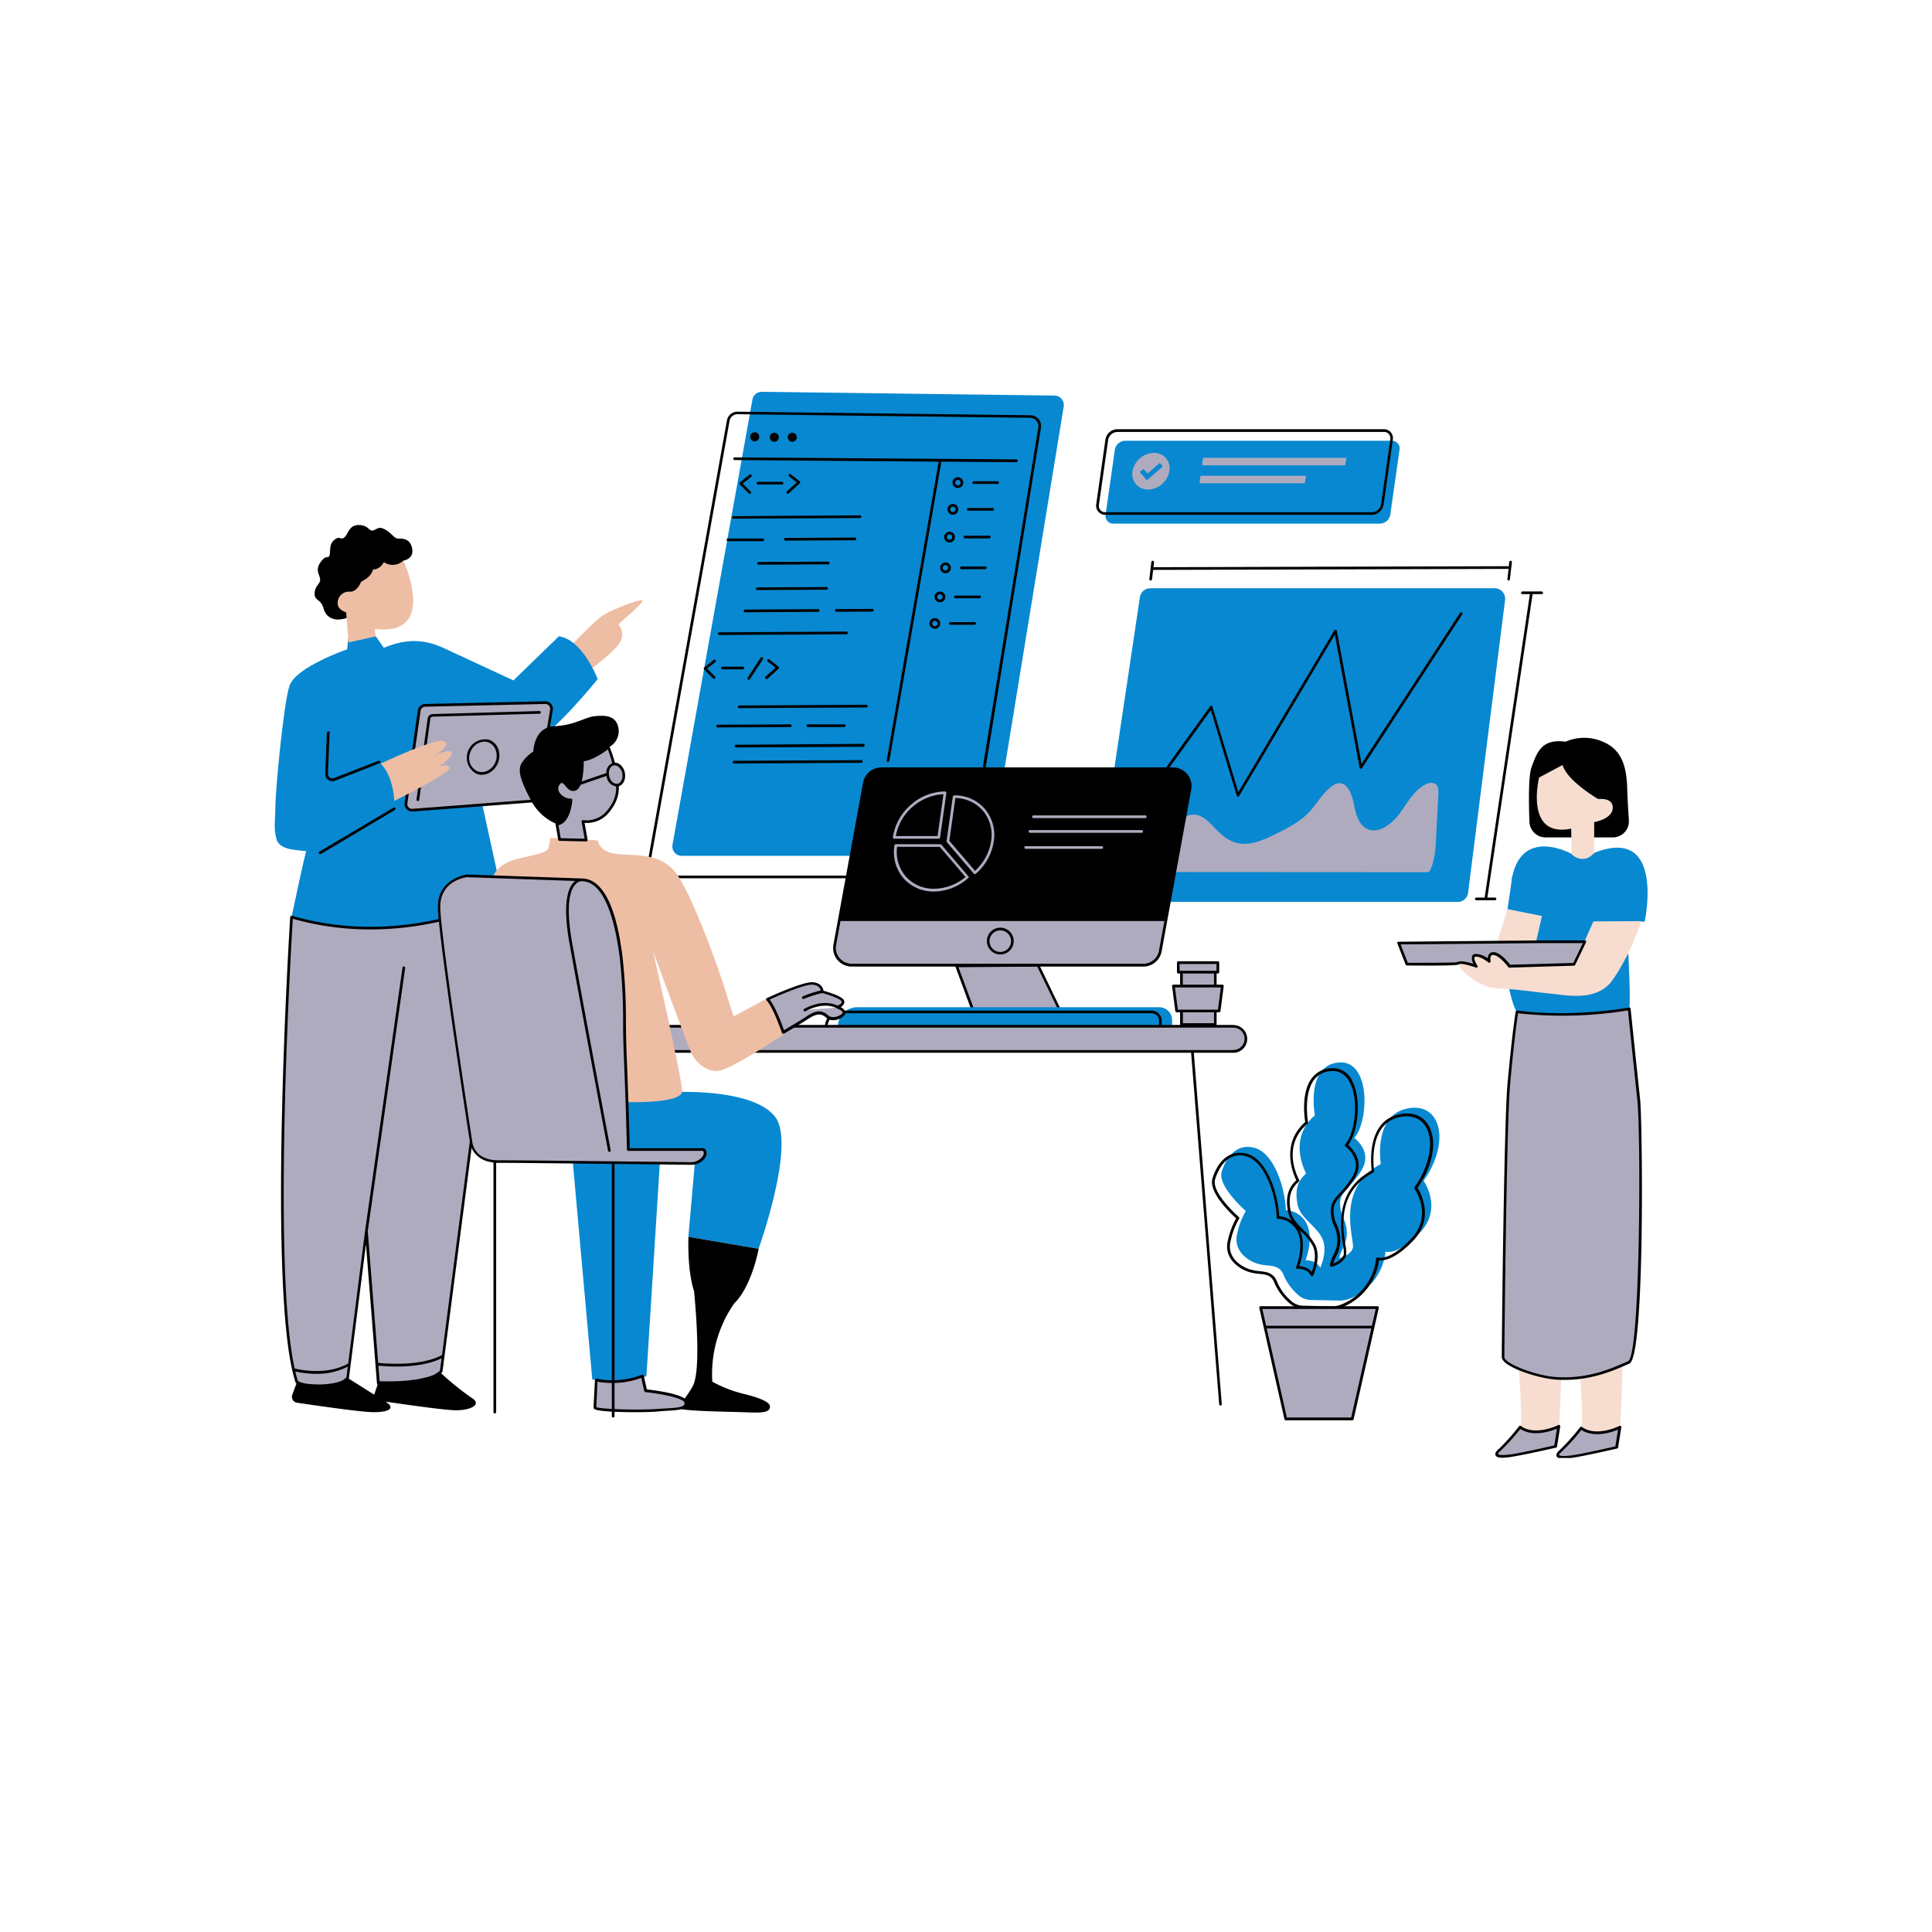 <svg xmlns="http://www.w3.org/2000/svg" width="1080" viewBox="0 0 810 810" height="1080" version="1.0"><defs><clipPath id="a"><path d="M281 164.266h166V359H281zm0 0"/></clipPath><clipPath id="b"><path d="M627 598h53v13.266h-53zm0 0"/></clipPath><clipPath id="c"><path d="M626 597h54v14.266h-54zm0 0"/></clipPath></defs><path fill="#f7dcd0" d="M654.96 496.129c1.915 20.691-.78 100.605-1.429 101.84-.648 1.234-2.562 3.539-7.215 4.52-4.652.976-9.894-1.509-8.808-5.395 1.082-3.883-1.793-39.157-3.512-55.063-1.715-15.902 1.387-48.101 1.387-48.101 15.68-3.043 19.578 2.199 19.578 2.199zm6.024-1.75s-3.101 32.203-1.382 48.09c1.714 15.89 4.515 51.207 3.507 55.078-1.007 3.871 4.157 6.414 8.813 5.375 4.652-1.04 6.566-3.328 7.21-4.516.65-1.191 3.345-81.148 1.434-101.843 0-.043-3.902-5.286-19.582-2.184zm0 0"/><path d="M647.988 351.094a6.5 6.5 0 01-1.289-.13 6.696 6.696 0 01-2.395-.969 6.991 6.991 0 01-1.015-.808 6.763 6.763 0 01-.844-.984 7.147 7.147 0 01-.636-1.129 7.234 7.234 0 01-.414-1.23 6.814 6.814 0 01-.168-1.29c-.332-8.75-.407-19.382.875-22.89 2.316-6.297 4.199-12.05 14.289-10.707a19.474 19.474 0 017.78-1.625 19.371 19.371 0 017.778 1.625c8.828 3.566 10.078 11.973 10.29 20.375.073 2.922.359 7.637.675 12.531a6.828 6.828 0 01-.371 2.727 6.79 6.79 0 01-2.473 3.266 6.77 6.77 0 01-2.527 1.093c-.453.098-.91.145-1.375.145zm0 0"/><path fill="#0888d1" d="M633.98 367.629l-4.488 31.656 22.563-1.113.843-21.024zm-47.23-179.027l-3.855 27.109a4.436 4.436 0 01-.5 1.476c-.25.461-.575.868-.97 1.215a4.354 4.354 0 01-1.327.817c-.489.195-.996.3-1.524.316H466.777a3.16 3.16 0 01-1.394-.281 3.16 3.16 0 01-1.137-.856 3.063 3.063 0 01-.398-.597 2.835 2.835 0 01-.258-.668 3.094 3.094 0 01-.106-.707 3.374 3.374 0 01.055-.715l3.856-27.11c.082-.523.25-1.015.503-1.476a4.465 4.465 0 012.305-2.035c.492-.195 1-.297 1.531-.313h111.809c.238-.004.477.02.71.07a3.14 3.14 0 011.287.591c.19.144.362.308.515.492a3.172 3.172 0 01.75 1.96c.011.239-.008.477-.055.712zm24.414 189.523H463.902a4.36 4.36 0 01-.933-.098 4.5 4.5 0 01-.89-.297 4.518 4.518 0 01-.806-.48 4.247 4.247 0 01-.683-.64 4.287 4.287 0 01-.531-.77 4.176 4.176 0 01-.356-.867 4.147 4.147 0 01-.164-.926 4.388 4.388 0 01.04-.934l18.327-122.746c.078-.52.246-1.008.5-1.465.254-.457.578-.859.973-1.199a4.351 4.351 0 012.851-1.07h144.446a4.297 4.297 0 011.8.39 4.1 4.1 0 01.797.47c.25.183.477.39.68.624.207.235.387.485.535.754.153.274.274.555.367.852a4.48 4.48 0 01.16 1.832L615.505 374.3a4.425 4.425 0 01-.473 1.5c-.25.469-.574.883-.972 1.234a4.304 4.304 0 01-1.348.809 4.175 4.175 0 01-1.547.281zm0 0"/><path d="M518.992 334.027a.523.523 0 01-.465-.406l-10.89-35.89-25.602 35.5a.55.55 0 01-.375.23.542.542 0 01-.426-.11.551.551 0 01-.214-.367.549.549 0 01.097-.418l26.219-36.414a.471.471 0 01.543-.226.52.52 0 01.453.39l10.844 35.754 40.242-67.773c.137-.219.332-.3.586-.254.27.031.422.184.465.45l10.379 55.726 41.265-63.258a.567.567 0 01.36-.242.565.565 0 01.425.078.567.567 0 01.243.36.565.565 0 01-.078.425l-42.036 64.441a.525.525 0 01-.586.258.514.514 0 01-.437-.453l-10.375-55.723-40.14 67.637a.544.544 0 01-.497.285zm0 0"/><path fill="#afabbf" d="M474.64 365.598c5.45-6.133 11.505-14.008 17.544-19.582 2.125-1.973 4.52-4.004 7.261-4.41 3.856-.56 6.793 2.289 9.215 4.878 2.895 3.102 6.117 6.235 10.543 7.063 5.406 1.023 11.281-1.656 16.567-4.336 4.64-2.336 9.382-4.836 13-8.633 3.613-3.793 5.828-8.433 10.027-11.219a5.63 5.63 0 012.398-1.007c.7-.036 1.364.097 2 .398a4.08 4.08 0 011.567 1.3c2.246 2.684 2.636 6.509 3.511 10.005.872 3.492 2.633 7.105 6.204 7.933 4.64 1.07 9.593-3.101 12.636-7.332 3.043-4.234 5.676-9.172 10.285-11.613.649-.441 1.36-.7 2.141-.773.777-.07 1.527.05 2.242.367 1.313.86 1.34 2.758 1.25 4.414-.36 6.847-.71 13.703-1.054 20.57-.149 2.848-.934 9.688-3.012 12.05zm0 0"/><path fill="#0888d1" d="M549.582 545.031a8.22 8.22 0 01-2.918-.605 8.109 8.109 0 01-2.504-1.61 22.472 22.472 0 01-5.86-7.921c-1.956-5.332-6.16-3.645-10.933-5.047-4.773-1.399-10.363-5.887-8.676-12.606a31.025 31.025 0 013.63-9.531s-12.048-10.363-10.075-16.57c1.973-6.204 6.445-12.047 14.008-9.801 7.558 2.242 12.316 15.422 12.89 26.066a10.077 10.077 0 017.598 3.887 9.927 9.927 0 011.438 2.547c2.515 6.445-.844 14.578-.844 14.578s4.52-.285 6.16 3.086c0 0 3.375-7.016.844-12.332-2.531-5.317-9.246-8.406-10.36-14.293-1.117-5.89 0-9.805 3.645-12.895 0 0-8.133-14.293 3.645-24.367 0 0-3.934-20.738 9.804-22.14 13.735-1.399 12.89 24.656 6.715 31.628 0 0 7.848 5.602 3.09 13.45-4.762 7.847-9.04 8.691-9.04 14.007 0 5.317 2.516 6.446 2.802 11.778.289 5.332-2.801 7.847-3.086 11.203 0 0 4.52-1.113 5.601-4.2 1.086-3.09-7.843-24.94 11.778-35.304 0 0-3.371-20.18 10.921-23.254 14.293-3.07 18.493 14.008 7 30.258 0 0 8.133 11.492-1.398 21.566-9.535 10.078-14.562 8.133-14.562 8.133a24.64 24.64 0 01-.563 3.196 24.449 24.449 0 01-.988 3.085 24.211 24.211 0 01-3.176 5.637 23.964 23.964 0 01-4.57 4.578 23.812 23.812 0 01-2.707 1.785 23.323 23.323 0 01-2.922 1.403c-1.45.594-2.957.867-4.52.832zm0 0"/><path fill="#afabbf" d="M435.227 404.633l11.476 23.812h-36.976l-8.688-23.527zm0 0"/><path d="M446.703 429.016h-36.976c-.266 0-.446-.13-.543-.375l-8.672-23.524a.511.511 0 010-.527.516.516 0 01.465-.242l34.171-.286a.518.518 0 01.5.329l11.489 23.812a.505.505 0 010 .543.533.533 0 01-.434.27zm-36.586-1.188h35.695l-10.949-22.594-33.027.274zm0 0"/><path fill="#0888d1" d="M489.7 432.09H353.022c-.226 0-.445-.043-.656-.133a1.708 1.708 0 01-.93-.926 1.732 1.732 0 01-.132-.66c0-.531.054-1.055.156-1.578a8.136 8.136 0 011.207-2.914 8.213 8.213 0 011.008-1.227 8.155 8.155 0 012.625-1.754 7.881 7.881 0 011.515-.457 7.92 7.92 0 011.579-.156h126.617c.351 0 .703.035 1.054.102a5.422 5.422 0 013.438 2.3 5.439 5.439 0 01.914 3.004v2.68c0 .23-.043.45-.133.66a1.708 1.708 0 01-.93.926 1.64 1.64 0 01-.656.133zm0 0"/><path d="M482.8 423.684H352.767c-.454 0-.903.046-1.352.136a6.922 6.922 0 00-1.3.39 6.94 6.94 0 00-2.25 1.504 6.947 6.947 0 00-1.508 2.246 7.236 7.236 0 00-.395 1.302 6.79 6.79 0 00-.137 1.351v3.434c0 .16.055.293.168.406a.56.56 0 00.406.168h140.063a.56.56 0 00.406-.168.564.564 0 00.168-.406v-6.113c0-.278-.031-.555-.086-.829a4.123 4.123 0 00-.242-.793 4.341 4.341 0 00-.914-1.375c-.2-.195-.41-.37-.64-.527a4.396 4.396 0 00-.731-.394 4.417 4.417 0 00-1.621-.332zm3.134 9.804h-138.98v-2.875c0-.383.038-.758.112-1.133.079-.37.188-.734.336-1.085a5.756 5.756 0 011.258-1.883c.274-.27.567-.508.883-.719.316-.211.652-.39 1.004-.535a5.76 5.76 0 012.219-.441H482.8a3.134 3.134 0 012.21.91c.294.293.52.628.68 1.011.16.383.243.782.243 1.196zm0 0"/><path fill="#afabbf" d="M517.11 440.781H264.78v-10.543h252.33c.348 0 .688.032 1.028.098a5.406 5.406 0 011.894.785 5.31 5.31 0 011.45 1.453c.19.285.355.59.484.906a5.287 5.287 0 01.305 3.043c-.067.34-.165.668-.293.993a5.39 5.39 0 01-1.137 1.715 5.152 5.152 0 01-.8.656c-.286.195-.59.355-.911.488-.32.133-.649.234-.988.3-.34.071-.684.106-1.032.106zm0 0"/><path fill="#0888d1" d="M276.621 487.844l-5.601 89.086c-10.364 4.199-22.7 1.398-22.7 1.398l-8.164-91.043zm-17.367-27.305l-2.527 23.524h34.894l-3.012 34.476 29.43 5.043s15.543-43.297 7.137-55.062c-8.403-11.762-39.293-10.723-39.293-10.723-10.242 5.258-26.63 2.742-26.63 2.742zm0 0"/><path d="M322.797 589.566c.242 3.176-4.852 2.711-11.867 2.485-7.02-.227-26.582-.453-26.434-1.84.106-.918 6.192-8.027 6.703-11.082 2.5-8.645.258-33.059-.21-37.79-3.012-9.335-2.337-22.8-2.337-22.8l29.43 5.043s-2.848 15.695-10.3 22.938a51.45 51.45 0 00-4.325 7.5 52.205 52.205 0 00-3.016 8.117 51.672 51.672 0 00-1.8 17.156l1.367.707a53.84 53.84 0 0012.336 4.52c4.625 1.16 10.273 2.953 10.453 5.046zm0 0"/><g clip-path="url(#a)"><path fill="#0888d1" d="M411.852 358.82h-126c-.29 0-.575-.03-.86-.093a3.966 3.966 0 01-3.102-3.715c-.011-.29.008-.578.063-.864l33.508-186.617a4.02 4.02 0 011.355-2.344 3.94 3.94 0 011.192-.683c.437-.16.89-.242 1.355-.238l122.73 1.578c.286.004.567.039.844.105.278.063.547.156.805.278a4.09 4.09 0 011.34 1.035 3.966 3.966 0 01.926 2.34c.015.285 0 .57-.043.851l-30.242 185.082a3.986 3.986 0 01-1.34 2.344c-.356.3-.75.531-1.184.691a3.96 3.96 0 01-1.347.25zm0 0"/></g><path d="M517.11 429.71H264.78a.568.568 0 00-.57.556v10.543c0 .156.055.289.168.398.113.11.246.164.402.16h234.602l11.762 147.383a.575.575 0 00.183.379c.11.098.242.148.39.148a.567.567 0 00.512-.617l-11.718-147.277h16.57a5.833 5.833 0 004.832-2.586c.211-.317.39-.652.54-1.004.144-.352.253-.715.327-1.09.074-.375.114-.754.114-1.137 0-.378-.04-.757-.114-1.132a5.843 5.843 0 00-.328-1.09 6.05 6.05 0 00-.539-1.004 5.612 5.612 0 00-.723-.883 5.756 5.756 0 00-1.887-1.258 5.833 5.833 0 00-2.223-.445zm0 10.544H265.34v-9.414h251.77a4.77 4.77 0 011.792.355c.285.118.555.262.809.434.258.172.496.363.71.582.22.219.415.453.583.71a4.648 4.648 0 01.79 2.602 4.648 4.648 0 01-1.371 3.313 4.72 4.72 0 01-.712.582 4.648 4.648 0 01-2.602.79zm-81.672-264.527a4.514 4.514 0 00-3.422-1.629l-122.743-1.504a4.412 4.412 0 00-1.562.25 4.487 4.487 0 00-2.41 1.984c-.27.461-.453.957-.547 1.484l-33.45 186.56a4.472 4.472 0 00.075 1.983c.086.325.203.633.36.93.156.297.34.574.554.832a4.624 4.624 0 001.586 1.195c.305.141.621.243.95.31.327.07.66.1.991.093h125.97a4.456 4.456 0 001.581-.262 4.45 4.45 0 001.387-.8 4.527 4.527 0 001.55-2.746l30.122-185.083a4.487 4.487 0 00-.993-3.597zm-.122 3.46l-30.226 185.04a3.39 3.39 0 01-.395 1.125 3.43 3.43 0 01-1.79 1.527 3.451 3.451 0 01-1.175.207H275.762a3.356 3.356 0 01-2.07-.707 3.343 3.343 0 01-.536-.516 3.26 3.26 0 01-.41-.617 3.384 3.384 0 01-.27-.691 3.586 3.586 0 01-.109-.735 3.34 3.34 0 01.051-.738l33.45-186.617a3.378 3.378 0 011.163-2.012 3.329 3.329 0 011.02-.59 3.454 3.454 0 011.16-.203l122.746 1.508c.496.008.965.117 1.414.332.445.21.828.508 1.145.887.34.383.582.82.718 1.308.141.493.168.993.082 1.493zm-8.644 14.04a.524.524 0 01-.16.398.507.507 0 01-.399.156l-31.433-.222-21.805 125.425a.543.543 0 01-.195.336.52.52 0 01-.364.13h-.105a.564.564 0 01-.363-.24.558.558 0 01-.09-.42l21.777-125.231-85.527-.68a.51.51 0 01-.399-.16.524.524 0 01-.16-.399.524.524 0 01.16-.402.531.531 0 01.399-.168l118.105.844a.523.523 0 01.422.187.54.54 0 01.137.446zm-112.145-10.09a1.87 1.87 0 01.559-1.344c.18-.18.383-.316.617-.414a1.94 1.94 0 011.453.004c.235.097.438.238.617.414a1.92 1.92 0 01.551 1.348 1.91 1.91 0 01-.148.726 1.84 1.84 0 01-.418.613 1.867 1.867 0 01-1.348.547 1.904 1.904 0 01-1.332-.559 1.889 1.889 0 01-.406-.613 1.85 1.85 0 01-.145-.722zm8.196.21a1.867 1.867 0 01.547-1.35c.18-.18.382-.317.617-.415a1.875 1.875 0 011.457-.004c.234.094.437.23.617.41.18.18.316.387.414.617a1.944 1.944 0 01-.004 1.458 1.857 1.857 0 01-.418.617c-.18.175-.387.312-.621.41a1.86 1.86 0 01-.727.137 1.889 1.889 0 01-1.882-1.88zm7.527 0c0-.253.047-.495.14-.73a1.88 1.88 0 011.75-1.183c.25 0 .493.046.727.14.235.094.442.23.617.41.18.176.32.383.414.614a1.874 1.874 0 01.004 1.457c-.093.23-.23.437-.41.617a1.836 1.836 0 01-.617.41 1.905 1.905 0 01-1.45.004 1.953 1.953 0 01-.613-.406 1.9 1.9 0 01-.41-.614 1.897 1.897 0 01-.152-.718zm71.344 21.235a2.27 2.27 0 002.097-1.383 2.19 2.19 0 00.176-.867c.004-.3-.055-.59-.168-.867a2.217 2.217 0 00-.488-.735 2.154 2.154 0 00-.73-.492 2.206 2.206 0 00-.868-.175 2.269 2.269 0 00-2.09 1.394 2.202 2.202 0 00-.171.867c0 .297.054.582.168.86a2.3 2.3 0 001.215 1.223c.273.113.562.171.859.175zm0-3.375c.152 0 .297.027.437.082a1.11 1.11 0 01.617.61c.059.136.09.28.09.433 0 .152-.027.297-.086.434a1.01 1.01 0 01-.246.37 1.11 1.11 0 01-.8.328 1.08 1.08 0 01-.434-.085 1.077 1.077 0 01-.367-.25 1.11 1.11 0 01-.243-.371 1.044 1.044 0 01-.082-.434c0-.148.028-.293.086-.43a1.11 1.11 0 011.028-.687zm17.246 1.117c0 .156-.059.29-.168.403a.548.548 0 01-.406.168h-10.09a.55.55 0 01-.344-.196.559.559 0 01-.137-.37c0-.138.047-.263.137-.368a.55.55 0 01.344-.195h10.09a.57.57 0 01.574.558zm-21.598 11.219a2.253 2.253 0 00.664 1.598 2.228 2.228 0 001.602.66c.297 0 .586-.059.863-.172a2.28 2.28 0 00.734-.496 2.2 2.2 0 00.485-.735 2.202 2.202 0 00-.008-1.73 2.274 2.274 0 00-1.23-1.219 2.195 2.195 0 00-.868-.164c-.296 0-.586.055-.859.172-.277.113-.52.277-.73.488a2.155 2.155 0 00-.485.735 2.18 2.18 0 00-.168.863zm2.242-1.129c.153-.004.297.024.438.078a1.155 1.155 0 01.617.61c.059.136.09.28.09.43.004.152-.024.296-.082.433a1.124 1.124 0 01-.61.617c-.136.059-.28.09-.43.09a1.08 1.08 0 01-.433-.086 1.11 1.11 0 01-.703-1.043c.016-.3.133-.55.344-.762a1.12 1.12 0 01.77-.324zm17.246 1.129a.55.55 0 01-.168.39.56.56 0 01-.39.169h-10.09a.55.55 0 01-.46-.13.55.55 0 01-.204-.437.55.55 0 01.203-.437.55.55 0 01.461-.13h10.09a.54.54 0 01.394.177c.11.109.164.242.164.398zm-20.89 11.625a2.27 2.27 0 00.652 1.605c.211.215.457.38.735.493a2.202 2.202 0 001.73.008c.277-.114.523-.274.734-.485.215-.215.38-.457.493-.734a2.21 2.21 0 00.175-.864c0-.3-.054-.59-.171-.867a2.217 2.217 0 00-.489-.734 2.254 2.254 0 00-2.46-.492 2.23 2.23 0 00-.731.484 2.3 2.3 0 00-.492.727 2.33 2.33 0 00-.176.859zm2.262-1.113a1.12 1.12 0 011.02.699 1.14 1.14 0 01-.009.851 1.166 1.166 0 01-.605.598 1.146 1.146 0 01-.426.082 1.217 1.217 0 01-.426-.086 1.138 1.138 0 01-.602-.605 1.131 1.131 0 01.247-1.219 1.122 1.122 0 01.8-.32zm17.226 1.113a.535.535 0 01-.172.394.542.542 0 01-.398.165h-10.074a.555.555 0 01-.465-.13.55.55 0 01-.203-.437c0-.176.07-.32.203-.433a.555.555 0 01.465-.13h10.074c.156 0 .293.055.406.169.11.109.164.246.164.402zm-16.672 12.894c0-.296-.058-.582-.176-.859a2.21 2.21 0 00-.488-.723 2.283 2.283 0 00-.73-.48 2.231 2.231 0 00-1.715.008 2.225 2.225 0 00-1.207 1.215 2.25 2.25 0 00-.172.859c.004.297.059.582.176.856.113.277.273.519.484.726.211.211.453.371.727.484a2.251 2.251 0 001.722 0c.274-.113.52-.277.727-.492a2.201 2.201 0 00.652-1.594zm-2.242 1.13c-.152 0-.297-.024-.434-.083a1.072 1.072 0 01-.37-.242 1.061 1.061 0 01-.25-.363 1.09 1.09 0 01-.09-.434c0-.148.027-.293.082-.433.054-.137.136-.262.242-.367.105-.11.226-.192.367-.25.137-.06.281-.086.434-.086a1.11 1.11 0 011.046.695 1.088 1.088 0 01-.003.855 1.07 1.07 0 01-.239.36 1.078 1.078 0 01-.363.242c-.133.059-.274.09-.422.09zm17.23-1.13a.539.539 0 01-.16.403.531.531 0 01-.398.168h-10.09a.566.566 0 01-.48-.563.56.56 0 01.136-.37.54.54 0 01.344-.196h10.09a.54.54 0 01.394.164c.11.11.165.238.165.394zm-19.582 9.954c-.296 0-.582.058-.855.172-.277.113-.52.277-.73.488a2.173 2.173 0 00-.485.726 2.235 2.235 0 000 1.72 2.214 2.214 0 001.215 1.21c.273.117.559.172.856.172.3 0 .585-.055.859-.172a2.19 2.19 0 00.73-.484 2.25 2.25 0 00.656-1.586c0-.301-.054-.594-.167-.871a2.297 2.297 0 00-.496-.739 2.234 2.234 0 00-1.61-.652zm0 3.359c-.144 0-.289-.027-.425-.086a1.025 1.025 0 01-.36-.242 1.025 1.025 0 01-.242-.36 1.064 1.064 0 01-.086-.425c0-.149.028-.29.086-.426a1.08 1.08 0 01.242-.363 1.08 1.08 0 01.36-.243 1.15 1.15 0 01.425-.085c.149 0 .293.03.43.085a1.122 1.122 0 01.688 1.032 1.163 1.163 0 01-.094.43 1.11 1.11 0 01-1.05.668zm17.231-1.113a.55.55 0 01-.168.39.554.554 0 01-.387.164h-10.093a.526.526 0 01-.461-.129.537.537 0 01-.204-.433c0-.176.067-.324.204-.438a.55.55 0 01.46-.129h10.094a.53.53 0 01.367.18c.102.106.157.23.157.38zm-19.367 8.886a2.225 2.225 0 00-1.586.656 2.225 2.225 0 00-.66 1.587 2.25 2.25 0 001.386 2.074c.274.113.563.168.86.168a2.225 2.225 0 001.586-.656 2.225 2.225 0 00.656-1.586 2.225 2.225 0 00-.656-1.586 2.225 2.225 0 00-1.586-.657zm0 3.356c-.149 0-.29-.027-.426-.082a1.207 1.207 0 01-.363-.242 1.138 1.138 0 01-.242-.364 1.131 1.131 0 01.242-1.214 1.13 1.13 0 01.363-.243 1.131 1.131 0 011.215.243c.101.105.183.226.242.363.055.137.082.277.082.426a1.094 1.094 0 01-.305.828c-.105.11-.226.195-.367.258-.14.058-.289.09-.441.09zm17.246-1.113a.535.535 0 01-.172.398.533.533 0 01-.402.16h-10.09a.534.534 0 01-.395-.164.54.54 0 01-.164-.394c0-.157.055-.29.164-.399a.553.553 0 01.395-.176h10.09a.54.54 0 01.425.192.544.544 0 01.149.441zm-102.293-44.414c0-.16.055-.293.168-.407a.555.555 0 01.402-.168l53.196-.343a.564.564 0 01.48.562c0 .14-.047.266-.137.371a.55.55 0 01-.343.196l-53.239.269a.528.528 0 01-.351-.144.517.517 0 01-.176-.336zm55.633 95.546a.555.555 0 01-.164.399.55.55 0 01-.395.172l-53.238.273a.559.559 0 01-.465-.129.558.558 0 01-.2-.437.56.56 0 01.2-.438.559.559 0 01.465-.129l53.226-.375a.537.537 0 01.414.168.54.54 0 01.157.418zm-.844 6.715a.544.544 0 01-.156.407.548.548 0 01-.403.168l-53.238.285a.547.547 0 01-.46-.13.539.539 0 01-.204-.437c0-.176.066-.32.203-.433a.523.523 0 01.461-.13l53.227-.284a.552.552 0 01.375.132.55.55 0 01.195.348zm-60.664-53.586a.54.54 0 01.164-.394.534.534 0 01.394-.164l53.239-.285a.559.559 0 01.465.128c.132.114.199.262.199.438s-.067.32-.2.434a.534.534 0 01-.464.128l-53.238.29a.554.554 0 01-.399-.176.555.555 0 01-.16-.399zm62.773 30.395a.54.54 0 01-.168.402.548.548 0 01-.406.168l-53.223.285a.535.535 0 01-.394-.172.542.542 0 01-.164-.398c0-.156.055-.285.164-.394a.534.534 0 01.394-.165l53.239-.285a.55.55 0 01.39.168c.11.106.164.239.168.39zm2.516-40.2a.534.534 0 01-.164.395.534.534 0 01-.395.164l-15.058.09a.575.575 0 01-.403-.172.575.575 0 01-.171-.402.564.564 0 01.574-.555l15.058-.09c.157.004.29.059.395.172.11.11.164.242.164.399zm-23.254-.452a.568.568 0 01.395.175c.109.11.16.243.16.399a.536.536 0 01-.16.394.54.54 0 01-.395.164l-30.59.164a.55.55 0 01-.46-.128.539.539 0 01-.204-.438.54.54 0 01.203-.434.55.55 0 01.461-.129l30.543-.167zm-4.203 49.43a.526.526 0 01-.461-.13.537.537 0 01-.203-.433c0-.176.066-.325.203-.438a.55.55 0 01.46-.129h15.138a.533.533 0 01.402.16c.113.11.168.243.168.399a.551.551 0 01-.164.402.555.555 0 01-.406.168zm-7.531 0l-30.543.152a.561.561 0 01-.344-.196.559.559 0 01-.137-.37c0-.138.047-.263.137-.368a.561.561 0 01.344-.195l30.543-.153a.51.51 0 01.414.149.51.51 0 01.16.41.556.556 0 01-.16.445.553.553 0 01-.442.172zm27.11-78.313l-29.142.148a.555.555 0 01-.398-.16.554.554 0 01-.176-.398.565.565 0 01.172-.399.582.582 0 01.402-.172l29.141-.152c.274 0 .559.258.559.574a.532.532 0 01-.118.442.542.542 0 01-.41.207zm-11.204 10.09l-29.145.148a.535.535 0 01-.402-.156.531.531 0 01-.168-.399c0-.16.055-.293.168-.406a.54.54 0 01.402-.168l29.145-.148a.57.57 0 01.383.172.57.57 0 01.172.382.527.527 0 01-.11.453.543.543 0 01-.418.211zm-.559 10.648l-29.14.148a.534.534 0 01-.395-.164.525.525 0 01-.164-.39.56.56 0 01.164-.403.55.55 0 01.395-.171l29.14-.153a.56.56 0 01.344.196c.09.109.137.23.137.37a.56.56 0 01-.137.372.559.559 0 01-.344.195zm-42.004-20.922a.535.535 0 01.157-.402.534.534 0 01.402-.168h14.563a.53.53 0 01.402.156c.113.11.168.242.168.399a.55.55 0 01-.16.402.557.557 0 01-.395.172h-14.578a.534.534 0 01-.394-.164.534.534 0 01-.165-.395zm13.164-23.191a.567.567 0 01-.39-.168.55.55 0 01-.168-.39.53.53 0 01.156-.403.54.54 0 01.402-.168h10.043a.502.502 0 01.41.152c.114.11.169.246.165.403a.543.543 0 01-.164.398.538.538 0 01-.395.176zm-2.937-3.164l-3.496 2.757 3.328 3.329a.535.535 0 01.172.398c0 .156-.059.29-.172.398a.475.475 0 01-.39.165.5.5 0 01-.407-.165l-3.781-3.78a.486.486 0 01-.164-.438c.02-.16.09-.297.21-.407l3.993-3.144a.545.545 0 01.437-.172.54.54 0 01.418.215.562.562 0 01.118.457.559.559 0 01-.266.387zm15.059 6.023l4.128-3.75-3.253-2.531a.557.557 0 01-.211-.375.576.576 0 01.105-.422.546.546 0 01.383-.207c.152-.02.293.02.414.117l3.781 2.938a.56.56 0 01.227.422.515.515 0 01-.195.437l-4.625 4.215a.556.556 0 01-.375.137.567.567 0 01-.422-.18.547.547 0 01-.133-.383c0-.14.05-.266.148-.371zm-18.493 73.512a.567.567 0 01.555.558.521.521 0 01-.156.403.531.531 0 01-.399.168h-8.539a.544.544 0 01-.406-.157.546.546 0 01-.168-.398c0-.156.055-.289.164-.402a.55.55 0 01.395-.172zm-11.644 4.144a.56.56 0 01.16.399.568.568 0 01-.16.398.56.56 0 01-.406.164.567.567 0 01-.407-.164l-3.777-3.797a.584.584 0 01-.168-.422.573.573 0 01.227-.421l3.992-3.145a.523.523 0 01.41-.117.522.522 0 01.371.207.536.536 0 01.117.418.545.545 0 01-.207.379l-3.492 2.758zm21.223 0l4.113-3.754-3.254-2.527a.537.537 0 01-.207-.375.523.523 0 01.117-.41.527.527 0 01.375-.223.55.55 0 01.422.117l3.781 3.012c.133.11.203.25.211.422a.53.53 0 01-.183.453l-4.622 4.203a.59.59 0 01-.378.149.567.567 0 01-.422-.196.559.559 0 01-.133-.714.517.517 0 01.18-.188zm-1.325-8.043a.52.52 0 01.246.356.517.517 0 01-.082.426l-5.453 8.359a.57.57 0 01-.48.258.527.527 0 01-.5-.297.527.527 0 01.031-.578l5.469-8.418c.09-.125.207-.2.355-.227a.535.535 0 01.414.09zm0 0"/><path fill="#edbea4" d="M239.496 270.563s10.375-10.934 14.02-13.043c3.644-2.11 14.699-6.43 15.832-5.875 1.129.558-10.094 10.093-10.094 10.093a6.567 6.567 0 011.457 2.98 6.541 6.541 0 01-.191 3.313c-.977 4.203-15.06 14.16-15.06 14.16zm0 0"/><path fill="#0888d1" d="M157.535 266.766l3.375 4.836c14.082-6.024 22.695-1.04 28.992 1.898l25.36 11.762 19.054-18.496c10.09 1.418 16.25 17.984 16.25 17.984s-18.074 22.426-27.668 27.11c-9.593 4.683-27.921-7.532-27.921-7.532l15.828 72.293s-22.516 11.625-42.938 14.563c-20.422 2.937-45.637-6.73-45.637-6.73.59-2.606 5.817-27.653 6.207-27.595-3.886-.527-11.113-.375-12.484-4.921-1.371-4.551-.512-8.887-.512-13.649 0-6.52 3.356-42.648 5.887-50.648 2.531-7.996 24.234-15.407 24.234-15.407l.422-4.414zm0 0"/><path fill="#afabbf" d="M222.777 335.852l-49.851 3.808a2.57 2.57 0 01-1.13-.168 2.495 2.495 0 01-.507-.27 2.474 2.474 0 01-.437-.37 2.62 2.62 0 01-.344-.461 2.877 2.877 0 01-.23-.528 2.515 2.515 0 01-.09-1.14l5.539-38.782a2.564 2.564 0 01.84-1.562c.226-.2.48-.36.765-.469.281-.113.578-.172.883-.18l50.39-1.144a2.562 2.562 0 011.106.223 2.658 2.658 0 01.906.671 2.564 2.564 0 01.531.992c.051.184.082.368.094.56.012.187 0 .378-.031.566l-6.024 36.144c-.05.285-.148.559-.292.809a2.517 2.517 0 01-.543.668c-.22.191-.461.344-.73.449-.274.11-.552.172-.845.184zm0 0"/><path d="M172.73 340.234c-.222 0-.445-.023-.667-.07a3.266 3.266 0 01-1.21-.555 3.413 3.413 0 01-.494-.457 3.308 3.308 0 01-.382-.55 3.294 3.294 0 01-.375-1.282 3.216 3.216 0 01.027-.672l5.543-38.796c.05-.364.164-.711.336-1.04a3.135 3.135 0 012.676-1.656l50.394-1.144c.469-.012.918.078 1.348.27.43.187.797.46 1.105.816.637.75.88 1.617.723 2.59l-6.024 36.144a3.025 3.025 0 01-.343.98 3.086 3.086 0 01-.64.817 3.158 3.158 0 01-1.88.809l-49.851 3.796zm55.938-45.093l-50.395 1.144a1.967 1.967 0 00-.687.145c-.223.086-.422.21-.602.367-.175.16-.32.344-.433.555-.113.207-.188.43-.219.668l-5.543 38.796c-.094.637.082 1.188.527 1.657a1.93 1.93 0 001.61.632l49.851-3.812a1.943 1.943 0 001.211-.516 1.97 1.97 0 00.63-1.156l6.023-36.144a1.934 1.934 0 00-.47-1.641 1.912 1.912 0 00-1.503-.695zm-5.89 40.664zm-47.02-.496l4.64-33.918c.036-.262.153-.48.348-.657a1.05 1.05 0 01.691-.277l44.625-1.219a.55.55 0 00.461-.129.539.539 0 00.204-.437.537.537 0 00-.204-.434.55.55 0 00-.46-.129l-44.641 1.266a2.16 2.16 0 00-.77.152c-.25.098-.472.235-.668.414a2.196 2.196 0 00-.703 1.375l-4.652 33.887a.536.536 0 00.11.418.53.53 0 00.37.215h.09c.14 0 .262-.047.367-.14a.536.536 0 00.192-.34zm0 0"/><path d="M201.996 324.828a6.15 6.15 0 01-2.14-.379 7.345 7.345 0 01-1.172-.746 7.746 7.746 0 01-1.016-.945 7.485 7.485 0 01-.828-1.113 7.55 7.55 0 01-.996-2.578 7.47 7.47 0 01-.133-1.383 7.637 7.637 0 01.48-2.723 7.687 7.687 0 016.219-4.926 7.85 7.85 0 011.387-.05c.465.027.922.093 1.375.202a6.354 6.354 0 012.27 1.497 6.34 6.34 0 011.449 2.3c.164.457.285.926.363 1.403a8.212 8.212 0 01-.024 2.894 8.62 8.62 0 01-.386 1.399 8.421 8.421 0 01-.625 1.312 8.1 8.1 0 01-.844 1.18 8.232 8.232 0 01-2.234 1.84 6.52 6.52 0 01-3.145.816zm1.04-13.887a6.36 6.36 0 00-1.891.383 6.426 6.426 0 00-3.035 2.309 6.374 6.374 0 00-.876 1.719 6.09 6.09 0 00-.39 1.125 6.087 6.087 0 00.219 3.52c.14.374.316.73.527 1.066a5.914 5.914 0 001.625 1.727c.324.23.668.429 1.031.589.719.262 1.461.36 2.223.297a5.165 5.165 0 002.144-.656 6.97 6.97 0 003.18-3.735 6.9 6.9 0 00.445-2.45c0-.843-.148-1.655-.445-2.444a5.127 5.127 0 00-1.164-1.899 5.108 5.108 0 00-1.848-1.234 4.765 4.765 0 00-1.746-.317zm0 0"/><path fill="#edbea4" d="M159.645 320.129s23.132-10.996 26.566-9.383c3.434 1.61-4.352 6.172-4.352 6.172s5.496-3.012 7.317-1.594c1.824 1.414-5.254 6.024-5.254 6.024s4.11-1.371 4.52.691c.406 2.066-23.137 13.738-23.137 13.738s-.164-9.925-5.66-15.648zm0 0"/><path d="M139.371 327.523c-.406 0-.797-.078-1.172-.238a2.97 2.97 0 01-.988-.676 2.995 2.995 0 01-.852-2.191l.692-17.316a.559.559 0 01.195-.344.54.54 0 01.371-.137c.14 0 .262.043.371.137a.56.56 0 01.196.344l-.696 17.316a1.78 1.78 0 00.043.457 1.834 1.834 0 00.739 1.125 1.83 1.83 0 00.847.332c.153.02.305.023.457.004.153-.02.301-.055.446-.11l18.69-7.273a.522.522 0 01.427.008.55.55 0 01.297.309.557.557 0 01-.008.433.55.55 0 01-.309.305l-18.66 7.32c-.352.133-.71.195-1.086.195zm-4.863 30.528l31.097-18.496a.551.551 0 00.211-.344.544.544 0 00-.07-.395.567.567 0 00-.71-.238l-31.118 18.465c-.238.152-.316.363-.238.637.074.273.257.414.543.418a.718.718 0 00.285-.047zm10.632-98.903s-7.394 2.801-9.456-3.933c-1.043-4.2-3.782-3.149-3.782-6.309 0-3.164 2.32-3.992 2.32-5.875s-2.32-3.992.208-7.363c2.53-3.375 2.726-1.25 3.57-2.516.844-1.265-.422-4.625 2.094-6.734 2.515-2.106 2.531.21 4.203-1.04 1.672-1.25 1.898-5.253 6.023-5.253 4.13 0 4.203 2.516 5.89 2.305 1.685-.211 2.306-2.094 5.255-.422 2.953 1.672 3.781 3.793 5.453 3.793 1.672 0 5.047-.211 5.887 4.203.843 4.414-3.703 5.047-3.703 5.047l-6.73 13.254zm0 0"/><path fill="#edbea4" d="M169.102 235.05s14.925 31.942-11.973 28.614l.406 3.149-11.43 2.53-.964-12.605s-3.782-1.054-3.57-3.992a4.625 4.625 0 01.91-2.762c.19-.27.414-.511.66-.73a4.733 4.733 0 012.656-1.18c.328-.031.656-.031.984.004 3.149 0 4.625-4.203 4.625-4.203s4.41-1.898 4.88-5.047a5.205 5.205 0 001.44-.277 5.162 5.162 0 001.313-.656 5.327 5.327 0 001.871-2.227 6.514 6.514 0 004.203 1.137 6.461 6.461 0 002.145-.535 6.47 6.47 0 001.844-1.22zm0 0"/><path fill="#afabbf" d="M210.773 376.621L185.003 575c-9.53 7.832-26.339 5.031-26.339 5.031l-5.047-63.87-7.844 61.64c-8.406 7.832-21.296 1.672-21.296 1.672-12.336-36.989-2.247-195.02-2.247-195.02 48.196 14.02 88.543-7.832 88.543-7.832zm0 0"/><path d="M190.457 591.25c-4.863-.164-20.586-2.395-28.93-3.629h.075c4.82 3.012.828 4.625-5.891 4.414-5.344-.168-23.824-2.847-31.188-3.945a2.288 2.288 0 01-.539-.145 2.394 2.394 0 01-.496-.258 2.31 2.31 0 01-.422-.359 2.467 2.467 0 01-.671-1.5 2.666 2.666 0 01.015-.558 2.87 2.87 0 01.137-.54l1.988-5.3s12.684 3.148 21.297-1.672c0 0 6.023 3.808 11.102 6.988a.952.952 0 010-.21l1.894-5.485s17.02 1.054 25.606-3.778a119.004 119.004 0 0013.18 10.692c4.894 2.89-.5 5.496-7.157 5.285zm0 0"/><path fill="#afabbf" d="M123.074 574.234s12.848 3.63 22.91-1.93m12.184-.39s17.469 2.2 27.531-3.36"/><path d="M211.09 376.152a.492.492 0 00-.586 0c-.39.211-40.664 21.567-88.106 7.79a.519.519 0 00-.48.09.46.46 0 00-.242.421c-.106 1.504-9.957 158.574 2.273 195.23.051.114.13.2.242.258 3.422 1.5 7 2.278 10.739 2.332a15.747 15.747 0 005.992-.968 15.754 15.754 0 005.195-3.14.564.564 0 00.168-.349l7.153-56.207 4.609 58.422a.522.522 0 00.148.34.54.54 0 00.332.172c.696.121 17.172 2.758 26.793-5.164a.532.532 0 00.2-.363l25.828-198.395a.55.55 0 00-.258-.469zm-86.15 202.914a47.276 47.276 0 01-1.129-4.066 40.48 40.48 0 008.782.98 28.23 28.23 0 0013.222-3.011l-.57 4.515c-7.5 6.778-18.633 2.305-20.305 1.582zm34.25.485l-.558-7.004c2.547.254 5.094.379 7.652.375 5.692 0 13.192-.66 18.871-3.477l-.722 5.254c-8.36 6.746-22.59 5.242-25.243 4.852zm26.13-11.45c-9.036 4.958-24.458 3.54-26.778 3.286l-4.352-55.215 15.68-110.332a.55.55 0 00-.105-.418.546.546 0 00-.371-.223.537.537 0 00-.418.106.538.538 0 00-.223.367l-15.691 110.394-7.094 55.727a.481.481 0 00-.258 0c-8.945 4.953-20.285 2.426-22.184 1.957-9.457-42.89-1.445-177.55-.77-188.559 43.481 12.364 80.907-4.445 87.356-7.53zm0 0"/><path fill="#edbea4" d="M206.723 367.434s1.672-5.47 10.918-7.532c9.25-2.062 11.57-2.742 12.187-4.203.461-1.433.742-2.906.84-4.41l19.973 1.04s.422 4.831 7.77 5.675c7.35.844 17.019-.633 23.964 6.734 6.941 7.364 19.578 43.285 21.64 50.227 2.063 6.941 3.57 11.129 3.57 11.129l14.505-7.77s6.926 10.918 6.52 15.332c0 0-22.29 14.926-27.532 15.348-5.242.422-9.668-3.992-11.355-7.774-1.688-3.78-15.965-42.457-15.965-42.457s12.816 55.727 12.183 59.055c-.632 3.328-10.543 3.992-15.964 4.203-5.422.211-24.383-.21-24.383-.21zm0 0"/><path fill="#afabbf" d="M260.293 400.598c1.898 13.886 1.297 27.937 1.867 41.914.543 13.144.977 26.297 1.297 39.457h31.523c1.098 1.101.676 2.367-.152 3.437a6.42 6.42 0 01-2.344 1.824 6.404 6.404 0 01-2.91.598c-12.804-.148-71.406-.812-80.758-.812-10.543 0-11.34-7.996-11.34-7.996s-13.449-86.993-13.449-98.77c0-11.777 11.762-13.027 11.762-13.027l48.332 1.687c11.746.406 15.059 23.555 16.172 31.688zm0 0"/><path d="M233.473 345.504a21.186 21.186 0 01-6.184-3.902 21.277 21.277 0 01-4.512-5.75c-3.734-7.157-6.25-12.622-4.004-15.98a15.302 15.302 0 014.817-4.759s.137-10.226 8.828-10.648c8.687-.422 12.742-3.781 16.941-4.203 4.203-.422 9.114-.422 9.957 5.18a7.51 7.51 0 01-.035 2.402 7.3 7.3 0 01-.785 2.265 7.468 7.468 0 01-1.457 1.907 7.47 7.47 0 01-1.984 1.351l-4.762 15.961-9.246 11.07-5.602 7.157zm0 0"/><path fill="#afabbf" d="M239.36 335.43c-4.204 0-7.532-4.22-5.044-7.02 2.485-2.8 3.356 3.645 6.73 2.531 3.376-1.113 3.013-12.336 3.013-12.336 4.203 0 10.933-5.316 10.933-5.316a60.086 60.086 0 013.36 11.762c1.128 6.449.558 10.379-3.645 15.41a11.546 11.546 0 01-2.137 1.934 11.576 11.576 0 01-5.343 2.027 11.64 11.64 0 01-2.883-.031l1.402 7.847-11.207-.289-1.129-6.445c5.39-.512 5.95-10.074 5.95-10.074zm0 0"/><path d="M245.805 352.793l-11.22-.27a.557.557 0 01-.35-.136.566.566 0 01-.192-.332l-1.129-6.446a.552.552 0 01.106-.437.559.559 0 01.39-.223c4.082-.422 5.106-6.988 5.332-9.039a6.675 6.675 0 01-3.227-1.102c-.48-.32-.91-.699-1.292-1.132a6.525 6.525 0 01-.961-1.426 3.778 3.778 0 01-.34-1.086 3.85 3.85 0 01-.004-1.14 3.83 3.83 0 01.336-1.09 3.8 3.8 0 01.64-.946 2.035 2.035 0 011.684-.887c.934 0 1.598.797 2.305 1.641 1.039 1.235 1.808 2.004 3.012 1.613 2.156-.71 2.804-7.53 2.699-11.777a.552.552 0 01.148-.41.567.567 0 01.406-.164c3.961 0 10.543-5.152 10.543-5.211a.587.587 0 01.48-.106.497.497 0 01.38.333 61.145 61.145 0 013.402 11.898c1.055 6.023.77 10.422-3.765 15.86a12.109 12.109 0 01-2.07 1.937c-.77.562-1.59 1.027-2.47 1.394a11.968 11.968 0 01-5.566.884l1.266 7.093a.498.498 0 01-.137.469.48.48 0 01-.406.238zm-10.739-1.383l10.063.238-1.281-7.152a.586.586 0 01.152-.512.577.577 0 01.496-.152 11.042 11.042 0 005.39-.625 11.041 11.041 0 004.445-3.11c4.29-5.136 4.517-9.034 3.524-14.94a60.487 60.487 0 00-3.011-10.962c-1.672 1.25-6.492 4.606-10.106 4.953 0 2.485-.152 11.22-3.48 12.32-1.988.677-3.254-.843-4.188-1.94-.511-.622-1.054-1.25-1.504-1.25-.453 0-.5.163-.816.523-.379.41-.61.887-.688 1.437a2.594 2.594 0 00.254 1.578c.239.457.54.875.899 1.254.355.38.758.7 1.203.965.45.266.922.465 1.426.602.5.133 1.011.195 1.531.191a.508.508 0 01.406.18.503.503 0 01.153.422c0 .39-.606 9.336-5.786 10.543zm0 0"/><path fill="#afabbf" d="M250.355 578.707a34.89 34.89 0 0018.992-1.777l1.4 6.16s15.964 1.683 16.808 4.758c.843 3.074-4.52 2.8-11.493 3.375-6.972.57-26.613.27-26.613-1.133 0-1.399.559-11.488.559-11.488zm0 0"/><path d="M266.348 592.066c-7.528 0-16.082-.347-17.2-1.37a.808.808 0 01-.27-.575c0-1.398.544-11.098.571-11.52 0-.175.07-.308.211-.406a.444.444 0 01.453-.105h.348a34.26 34.26 0 009.457.437 34.035 34.035 0 009.219-2.156.49.49 0 01.465 0c.156.074.25.195.285.363l1.312 5.782c3.465.379 16.04 1.972 16.899 5.12.234.684.152 1.329-.258 1.93-1.04 1.504-4.156 1.657-8.45 1.926l-3.28.227c-1.93.27-5.665.347-9.762.347zm-16.34-2.14c1.957.965 18.75 1.34 26.012.754l3.296-.196c3.692-.226 6.868-.437 7.532-1.507.195-.309.226-.637.09-.977-.512-1.871-9.852-3.66-16.329-4.355-.27-.024-.437-.168-.496-.438l-1.25-5.523a35.23 35.23 0 01-9.093 2.015 35.33 35.33 0 01-9.31-.422c-.046 2.168-.405 9.008-.452 10.649zm0 0"/><path d="M295.387 481.563a.567.567 0 00-.407-.165h-30.964c-.301-12.378-.723-25.12-1.297-38.918-.18-4.515-.242-9.035-.301-13.386a236.62 236.62 0 00-1.508-28.617c-1.066-7.848-4.32-31.63-16.656-32.168h-.195l-48.196-1.672c-.12 0-12.273 1.504-12.273 13.554 0 11.688 12.906 95.305 13.45 98.829 0 .09.901 7.394 9.85 8.37v104.63a.516.516 0 00.157.402c.11.113.242.172.398.172a.57.57 0 00.574-.574V487.527h.934c5.45 0 27.559.227 47.563.453v105.743a.535.535 0 00.156.402c.11.113.242.168.398.168.16 0 .293-.055.407-.168a.555.555 0 00.168-.402V487.98l32.046.36h.094a6.938 6.938 0 003.117-.668 6.99 6.99 0 002.516-1.965c1.488-2.066.617-3.48-.031-4.144zm-1.012 3.496a5.923 5.923 0 01-2.145 1.652 5.94 5.94 0 01-2.656.547c-11.824-.137-71.3-.813-80.758-.813-9.847 0-10.754-7.172-10.78-7.53-.138-.876-13.454-87.099-13.454-98.696 0-11.098 10.816-12.41 11.191-12.453l45.38 1.582a5.847 5.847 0 00-.68.601c-2.422 2.543-4.684 9.035-1.672 25.785 4.988 27.711 16.012 86.145 16.117 86.735a.552.552 0 00.559.45l.105-.001a.534.534 0 00.36-.238c.09-.13.117-.27.09-.422-.122-.59-11.13-59.024-16.114-86.723-2.906-16.16-.89-22.394 1.34-24.758.687-.832 1.57-1.28 2.652-1.34h.195c7.528.27 12.833 10.766 15.633 31.204a236.814 236.814 0 011.504 28.437c0 4.399.121 8.945.301 13.418.574 14.008 1.012 26.899 1.297 39.461a.538.538 0 00.18.383.54.54 0 00.39.156h31.281c.438.512.696 1.266-.316 2.563zm0 0"/><path fill="#afabbf" d="M321.773 418.926s14.61-6.836 18.809-6.625c4.203.21 4.203 3.46 4.203 3.46s7.14 1.9 8.402 3.587c1.266 1.687-2.09 2.937-2.09 2.937s3.778 1.266 2.512 3.012a6.295 6.295 0 01-3.507 1.762c-2.817.68-3.797-2.168-6.297-2.32-2.5-.15-4.7 1.597-6.578 2.8-2.91 1.856-5.875 3.57-8.829 5.332 0-.074-3.687-11.066-6.625-13.945zm29.579 3.464s-5.301-3.523-13.914 1.098m-.633-5.195a45.343 45.343 0 017.98-2.531m134.567-11.129H357.09a7.295 7.295 0 01-1.57-.168 7.422 7.422 0 01-1.497-.508c-.48-.227-.93-.5-1.351-.82a7.369 7.369 0 01-2.012-2.414 7.104 7.104 0 01-.562-1.477 7.023 7.023 0 01-.23-1.562 7.357 7.357 0 01.112-1.575l12.426-67.937c.074-.414.188-.817.332-1.211a7.329 7.329 0 011.262-2.152c.27-.32.566-.618.89-.883.32-.27.665-.508 1.028-.715a7.293 7.293 0 012.348-.852 7.47 7.47 0 011.25-.109h122.261c.532 0 1.055.059 1.57.176a7.153 7.153 0 011.493.508c.48.226.93.5 1.351.82.418.324.797.691 1.137 1.098a7.202 7.202 0 011.438 2.79c.136.51.21 1.03.234 1.557a7.37 7.37 0 01-.113 1.578l-12.426 67.938a7.072 7.072 0 01-.332 1.207 7.143 7.143 0 01-1.262 2.156 7.14 7.14 0 01-1.918 1.598 7.181 7.181 0 01-2.348.848 7.058 7.058 0 01-1.25.109zm0 0"/><path d="M479.352 405.234H357.09a7.74 7.74 0 01-4.762-1.609 7.814 7.814 0 01-1.23-1.18 7.803 7.803 0 01-1.551-3.011 7.686 7.686 0 01-.246-1.688c-.024-.57.02-1.137.125-1.695l12.422-67.926a7.97 7.97 0 01.359-1.305c.156-.422.348-.832.578-1.222a7.52 7.52 0 01.781-1.102c.293-.348.61-.664.957-.953a7.758 7.758 0 012.34-1.34 7.83 7.83 0 012.653-.465h122.261a7.752 7.752 0 013.3.738 7.788 7.788 0 014.484 6.754 7.71 7.71 0 01-.116 1.696l-12.425 67.926a7.46 7.46 0 01-.36 1.3 7.44 7.44 0 01-.578 1.223c-.227.39-.488.758-.777 1.105a7.701 7.701 0 01-2.07 1.723 7.892 7.892 0 01-1.227.57c-.426.153-.863.27-1.309.348a7.415 7.415 0 01-1.347.113zm-109.836-82.367c-.782 0-1.536.13-2.27.395a6.602 6.602 0 00-1.996 1.144 6.616 6.616 0 00-2.285 3.914l-12.426 67.88a6.69 6.69 0 00.113 2.886c.125.473.297.926.524 1.36a6.57 6.57 0 001.851 2.218 6.711 6.711 0 004.063 1.383h122.262c.78 0 1.535-.133 2.27-.399a6.638 6.638 0 004.284-5.054l12.422-67.938c.09-.48.121-.965.106-1.453a6.667 6.667 0 00-.22-1.437 6.56 6.56 0 00-1.323-2.567 6.72 6.72 0 00-1.047-1.008 6.73 6.73 0 00-1.242-.757 7.084 7.084 0 00-1.38-.47 6.658 6.658 0 00-1.445-.155zm0 0"/><path d="M351.805 386.14l10.543-57.968a7.308 7.308 0 01.867-2.344c.21-.36.453-.703.726-1.02a7.011 7.011 0 011.918-1.597 6.81 6.81 0 011.137-.527 7.192 7.192 0 012.457-.434H491.72c.527 0 1.05.059 1.57.176a7.231 7.231 0 012.84 1.328 7.369 7.369 0 012.012 2.41 7.258 7.258 0 01.797 3.035 7.367 7.367 0 01-.11 1.578l-10.137 55.364zm0 0"/><path fill="#afabbf" d="M424.426 394.543c0 .332-.031.66-.098.984-.062.325-.16.641-.285.946a5.21 5.21 0 01-.465.875 5.342 5.342 0 01-.629.761 4.932 4.932 0 01-.765.63c-.274.183-.567.34-.872.464a4.987 4.987 0 01-2.914.29 5.045 5.045 0 01-3.21-2.145 4.975 4.975 0 01-.754-1.82 4.892 4.892 0 01-.098-.985c0-.332.031-.66.098-.984a4.975 4.975 0 01.753-1.82 5.066 5.066 0 011.391-1.391 5.045 5.045 0 011.82-.754c.325-.063.653-.098.985-.098a4.987 4.987 0 011.93.387c.304.125.597.281.87.465.278.183.532.394.766.629.235.234.442.488.63.761.183.278.335.567.464.875.125.305.223.621.285.946.067.324.098.652.098.984zm0 0"/><path d="M419.383 400.16c-.371 0-.735-.035-1.098-.11a5.47 5.47 0 01-2.023-.835 5.591 5.591 0 01-2.07-2.523 5.824 5.824 0 01-.32-1.051 5.727 5.727 0 01-.11-1.098 5.68 5.68 0 01.43-2.148 5.28 5.28 0 01.519-.973c.203-.309.437-.59.7-.852a5.632 5.632 0 012.875-1.54 5.743 5.743 0 012.19.001c.364.074.715.18 1.055.32.34.141.664.317.973.52a5.608 5.608 0 011.547 1.55c.207.306.379.63.52.974.14.34.25.69.32 1.05.074.364.109.73.109 1.098 0 .367-.035.734-.11 1.098-.07.359-.18.71-.32 1.05a5.723 5.723 0 01-1.215 1.825 5.833 5.833 0 01-.851.699 6.116 6.116 0 01-.973.52 5.47 5.47 0 01-1.054.316 5.41 5.41 0 01-1.094.11zm0-10.09a4.45 4.45 0 00-1.73.344 4.548 4.548 0 00-1.466.98 4.548 4.548 0 00-1.238 2.313 4.45 4.45 0 00-.086.883 4.44 4.44 0 00.344 1.726 4.548 4.548 0 00.98 1.465 4.548 4.548 0 002.313 1.238c.29.06.586.086.883.086.297 0 .59-.027.879-.085a4.522 4.522 0 002.875-6.942 4.293 4.293 0 00-.563-.683 4.548 4.548 0 00-2.313-1.238 4.411 4.411 0 00-.878-.087zm0 0"/><path fill="#afabbf" d="M495.316 406.273h14.172v23.254h-14.172zm0 0"/><path d="M509.488 430.102h-14.172a.564.564 0 01-.554-.575v-23.254a.535.535 0 01.168-.386.535.535 0 01.386-.168h14.172a.57.57 0 01.575.554v23.254c0 .16-.055.293-.168.407a.548.548 0 01-.407.168zm-13.554-1.13h13.043v-22.124H495.89zm0 0"/><path fill="#afabbf" d="M511.117 423.836h-17.789l-1.367-10.453h20.527zm0 0"/><path d="M511.117 424.395h-17.789a.57.57 0 01-.371-.141.546.546 0 01-.2-.344l-1.355-10.45a.575.575 0 01.137-.452.53.53 0 01.422-.195h20.527a.569.569 0 01.555.648l-1.356 10.45a.546.546 0 01-.199.343.562.562 0 01-.37.14zm-17.305-1.086h16.81l1.218-9.325h-19.235zm0 0"/><path fill="#afabbf" d="M494.023 403.578h16.567v3.992h-16.567zm0 0"/><path d="M510.59 408.145h-16.567a.57.57 0 01-.574-.574v-3.993c0-.156.059-.289.168-.398.113-.11.25-.16.406-.157h16.567a.535.535 0 01.402.157c.113.11.168.242.168.398v3.992a.555.555 0 01-.168.407.555.555 0 01-.402.168zm-16.04-1.133h15.481v-2.86h-15.48zm63.829 141.812h-.86l-11.312-.27a8.639 8.639 0 01-3.117-.648c-1-.406-1.89-.98-2.68-1.715a23.086 23.086 0 01-6.023-8.148c-1.25-3.434-3.434-3.66-6.434-3.977a22.69 22.69 0 01-4.125-.722c-4.64-1.371-10.89-6.024-9.035-13.285a35.627 35.627 0 013.445-9.278c-2.062-1.851-11.761-10.918-9.879-16.824 2.637-8.312 8.133-12.047 14.7-10.164 7.457 2.2 12.546 14.879 13.27 26.07 1.933.203 3.694.86 5.284 1.973a10.66 10.66 0 01-1.61-3.871c-1.128-5.875 0-9.942 3.493-13.117-1.219-2.442-6.793-15.18 3.734-24.457-.328-1.989-1.777-12.305 2.711-18.301.91-1.223 2.032-2.2 3.368-2.934a10.323 10.323 0 014.285-1.254 8.975 8.975 0 012.89.094c.957.192 1.86.527 2.707 1.016a8.856 8.856 0 012.243 1.824 8.778 8.778 0 011.543 2.445c3.96 7.68 2.336 21.43-1.747 26.746 1.672 1.508 7.032 6.809 2.77 13.825a41.81 41.81 0 01-5.438 7.035c-2.152 2.363-3.449 3.781-3.449 6.687a13.156 13.156 0 001.328 5.828 16.122 16.122 0 011.504 5.903 14.487 14.487 0 01-1.82 7.53 14.796 14.796 0 00-1.129 2.864 7.162 7.162 0 002.555-1.34 7.108 7.108 0 001.828-2.23 14.689 14.689 0 00-.317-4.008c-1.101-7.527-3.39-23.043 12.047-31.414-.375-2.922-2.078-20.59 11.43-23.512 5.29-1.144 9.582.332 12.05 4.13 4.173 6.323 2.454 17.015-4.277 26.698 1.266 2.02 7.137 12.622-1.671 21.961-7.786 8.239-12.727 8.614-14.489 8.403a24.519 24.519 0 01-1.703 6.246A24.463 24.463 0 01575 537.53a24.83 24.83 0 01-3.965 5.113 25.37 25.37 0 01-2.453 2.126 25.502 25.502 0 01-2.707 1.785 24.465 24.465 0 01-2.918 1.41 11.438 11.438 0 01-4.578.86zm-12.14-1.414l11.308.27h.558c1.48.039 2.907-.22 4.278-.782a23.88 23.88 0 002.847-1.375 23.696 23.696 0 002.637-1.746 23.64 23.64 0 004.457-4.469 23.681 23.681 0 001.739-2.64 23.574 23.574 0 002.34-5.86 23.42 23.42 0 00.558-3.113.533.533 0 01.258-.437.54.54 0 01.511 0s4.88 1.629 13.961-7.98c9.082-9.61 1.672-20.41 1.34-20.86-.148-.219-.148-.434 0-.648 6.535-9.247 8.39-19.836 4.52-25.739-2.246-3.39-6.117-4.683-10.906-3.644-13.555 2.922-10.54 22.41-10.54 22.59.051.27-.043.464-.289.586-15.058 7.968-12.921 22.593-11.761 30.453a12.23 12.23 0 01.258 4.52c-1.208 3.327-5.801 4.519-6.028 4.519a.57.57 0 01-.707-.606 12.17 12.17 0 011.371-4.11 13.247 13.247 0 001.719-7.019 15.015 15.015 0 00-1.402-5.527c-.891-1.95-1.332-4-1.325-6.145 0-3.343 1.504-5.058 3.75-7.437a41.675 41.675 0 005.301-6.871c4.426-7.29-2.637-12.469-2.937-12.695a.577.577 0 01-.227-.391.56.56 0 01.137-.438c4.125-4.699 5.86-18.39 1.972-25.949-1.835-3.539-4.609-5.164-8.222-4.773-1.36.09-2.637.46-3.832 1.11a9.196 9.196 0 00-3.02 2.608c-4.52 6.145-2.472 17.622-2.457 17.743a.542.542 0 01-.18.543c-11.37 9.578-3.84 22.996-3.554 23.586.07.113.09.242.07.375a.546.546 0 01-.191.332c-3.508 3.011-4.52 6.656-3.45 12.347.59 3.164 2.907 5.485 5.348 7.922a23.939 23.939 0 014.969 6.238c2.605 5.512-.707 12.512-.844 12.817a.506.506 0 01-.496.316c-.25.032-.418-.07-.512-.304-1.507-3.012-5.586-2.786-5.632-2.77a.547.547 0 01-.496-.242.533.533 0 010-.54c0-.077 3.253-8 .843-14.144a9.401 9.401 0 00-1.363-2.367 9.483 9.483 0 00-4.402-3.14 9.549 9.549 0 00-2.684-.516.534.534 0 01-.383-.153.532.532 0 01-.176-.375c-.57-10.902-5.406-23.449-12.484-25.601-8.512-2.531-12.14 5.75-13.312 9.426-1.825 5.738 9.804 15.828 9.921 15.933.11.098.172.219.188.36a.526.526 0 01-.098.394 31.387 31.387 0 00-3.55 9.34c-1.75 6.988 4.652 10.856 8.296 11.926a20.84 20.84 0 003.914.68c3.016.328 5.875.632 7.383 4.71a21.57 21.57 0 005.707 7.711 7.584 7.584 0 002.34 1.5 7.638 7.638 0 002.719.567zm-1.509-16.566c1 .023 1.954.246 2.864.668a7.162 7.162 0 012.363 1.742c.785-2.067 2.273-6.988.438-10.875a22.782 22.782 0 00-4.743-5.918l-.816-.816c.152.316.305.632.437.964 2.125 5.485.227 12.004-.554 14.22zm0 0"/><path fill="#afabbf" d="M566.977 594.852H539.07l-10.543-46.688h48.993zm0 0"/><path d="M577.941 547.848a.565.565 0 00-.453-.211h-48.96c-.18 0-.325.07-.438.21a.585.585 0 00-.121.481l10.543 46.688c.023.132.09.238.191.324a.528.528 0 00.352.129h27.922a.54.54 0 00.543-.453l10.543-46.688a.588.588 0 00-.122-.48zm-11.445 46.445H539.52l-8.434-37.336h43.844zm8.688-38.45h-44.352l-1.598-7.062h47.547zm0 0"/><path fill="#afabbf" d="M480.047 342.988h-46.84a.566.566 0 01-.48-.563.57.57 0 01.48-.566h46.84a.55.55 0 01.46.13.544.544 0 01.204.437c0 .176-.066.32-.203.433a.526.526 0 01-.461.13zm-.828 5.606a.564.564 0 00-.168-.406.548.548 0 00-.406-.168h-46.84a.564.564 0 00-.555.574.54.54 0 00.164.394c.106.106.238.16.39.16h46.84a.544.544 0 00.407-.156.546.546 0 00.168-.398zm-16.75 6.715a.548.548 0 00-.172-.395.539.539 0 00-.399-.16h-31.765a.536.536 0 00-.461.125.55.55 0 00-.203.437c0 .176.066.325.203.438a.55.55 0 00.46.129h31.766a.555.555 0 00.403-.168.548.548 0 00.168-.406zm-53.36 11.027a22.277 22.277 0 004.973-6.11 22.21 22.21 0 002.559-7.445 16.91 16.91 0 00.199-3.656 17.18 17.18 0 00-.59-3.617 17.03 17.03 0 00-3.406-6.434 16.329 16.329 0 00-2.66-2.426 16.494 16.494 0 00-6.555-2.867 16.482 16.482 0 00-3.586-.308.549.549 0 00-.367.136.575.575 0 00-.192.344l-2.632 18.676a.521.521 0 00.132.453l11.297 13.207c.102.125.23.191.39.195a.545.545 0 00.438-.148zm-8.554-31.75c1.086.008 2.156.129 3.21.363a15.369 15.369 0 015.852 2.664 15.222 15.222 0 012.383 2.184 15.567 15.567 0 011.922 2.848 15.645 15.645 0 011.805 6.585 15.767 15.767 0 01-.2 3.43 20.884 20.884 0 01-2.3 6.8 20.828 20.828 0 01-4.45 5.638l-10.765-12.575zm-6.43 16.566l2.648-18.675a.571.571 0 00-.555-.648c-2.652.034-5.21.534-7.679 1.5a21.687 21.687 0 00-6.66 4.105 22.086 22.086 0 00-4.98 6.101 22.152 22.152 0 00-2.551 7.453.52.52 0 00.136.45c.114.132.25.195.422.195h18.66a.54.54 0 00.387-.16.56.56 0 00.172-.38zm-11.492-12.875a20.625 20.625 0 016.004-3.761 20.77 20.77 0 016.918-1.543l-2.47 17.547H375.57a21.094 21.094 0 012.473-6.758 21.13 21.13 0 014.59-5.547zm23.328 29.864a.515.515 0 00.168-.391.509.509 0 00-.168-.39l-11.293-13.212a.601.601 0 00-.453-.21h-18.66a.61.61 0 00-.375.164.625.625 0 00-.184.363 17.15 17.15 0 00-.207 3.66 16.957 16.957 0 001.938 7.023 16.86 16.86 0 002.05 3.04 16.673 16.673 0 0012.8 5.586 21.574 21.574 0 007.716-1.528c2.477-.98 4.7-2.367 6.668-4.164zm-11.926-13.07l10.766 12.59a20.473 20.473 0 01-6.149 3.62 20.49 20.49 0 01-7.011 1.317 15.253 15.253 0 01-3.344-.286 15.375 15.375 0 01-6.113-2.66c-.91-.66-1.743-1.41-2.489-2.25a16.114 16.114 0 01-1.863-2.738 15.86 15.86 0 01-1.246-3.07 15.669 15.669 0 01-.473-6.57zm0 0"/><path d="M483.465 238.934l-.469 3.949a.566.566 0 01-.555.496h-.074a.553.553 0 01-.379-.215.56.56 0 01-.12-.418l.843-7.14a.564.564 0 01.219-.372.57.57 0 01.414-.125.53.53 0 01.375.215.552.552 0 01.11.418l-.243 2.063 148.469-.422a.54.54 0 01.465.258l.242-2.036a.548.548 0 01.21-.37.546.546 0 01.407-.126.53.53 0 01.383.211.532.532 0 01.113.422l-.84 7.14a.555.555 0 01-.558.497.53.53 0 01-.383-.211.532.532 0 01-.114-.422l.512-4.383a.506.506 0 01-.379.149zm162.914 9.039h-7.984a.526.526 0 00-.461.129.537.537 0 00-.204.433c0 .176.067.324.204.438a.55.55 0 00.46.129h3.012l-18.902 126.84a.593.593 0 00.078.363h-3.723a.561.561 0 00-.343.195.552.552 0 00-.133.367c0 .14.043.266.133.371a.56.56 0 00.343.196h8a.561.561 0 00.344-.196.559.559 0 00.137-.37.556.556 0 00-.137-.368.561.561 0 00-.344-.195h-3.343s.105-.121.105-.196l18.914-126.933v-.074h3.887a.558.558 0 00.344-.196.559.559 0 00.136-.37.566.566 0 00-.136-.372.536.536 0 00-.344-.191zM575.2 215.832H463.417a3.724 3.724 0 01-1.606-.32 3.685 3.685 0 01-1.316-.977 3.92 3.92 0 01-.887-3.176l3.856-27.109c.098-.586.289-1.14.578-1.66.285-.52.652-.977 1.102-1.367.445-.395.945-.7 1.496-.918a5.182 5.182 0 011.718-.364h111.797a3.777 3.777 0 011.602.32c.508.223.949.544 1.32.962.371.437.633.937.79 1.492.152.555.179 1.117.081 1.683l-3.855 27.11a5.052 5.052 0 01-.567 1.668 5.147 5.147 0 01-2.601 2.297 5.125 5.125 0 01-1.727.359zm-106.84-34.715a3.975 3.975 0 00-2.484.996 3.974 3.974 0 00-1.282 2.348l-3.856 27.11c-.152.85.047 1.609.602 2.273.555.62 1.246.922 2.078.902h111.781a3.95 3.95 0 003.387-2.066c.223-.41.371-.844.437-1.305l3.86-27.11c.144-.859-.059-1.62-.621-2.288a2.57 2.57 0 00-2.063-.891H468.402zm0 0"/><path fill="#afabbf" d="M490.258 197.531a9.341 9.341 0 01-3.078 5.441c-.403.348-.832.66-1.29.934-.456.278-.93.512-1.425.703a9.12 9.12 0 01-1.527.45 9.01 9.01 0 01-1.583.183 6.503 6.503 0 01-2.82-.55 6.475 6.475 0 01-2.3-1.727 6.34 6.34 0 01-.805-1.203 6.513 6.513 0 01-.72-2.785 6.4 6.4 0 01.126-1.446c.094-.52.23-1.031.414-1.527.18-.5.402-.98.668-1.441.262-.461.562-.895.902-1.305.336-.41.707-.785 1.11-1.133a9.114 9.114 0 011.285-.93c.453-.273.93-.504 1.422-.699a9.445 9.445 0 013.097-.629 6.408 6.408 0 014.055 1.281c.387.29.734.618 1.05.985.313.367.579.765.806 1.195.222.43.394.875.52 1.344a6.51 6.51 0 01.093 2.86zm74.219-5.586h-60.063l-.437 3.118h59.988zm-16.899 7.532h-44.234l-.434 3.117h44.098zm0 0"/><g clip-path="url(#b)"><path fill="#afabbf" d="M653.531 598.016l-1.34 8.445s-12.171 2.816-17.984 3.754c-5.812.933-8.582.406-5.344-2.399a87.983 87.983 0 008.403-9.441c6.43 4.594 16.265-.36 16.265-.36zm9.336.75a89.263 89.263 0 01-8.402 9.445c-3.238 2.785-.469 3.328 5.347 2.394 5.813-.933 17.981-3.75 17.981-3.75l1.34-8.449s-9.832 4.953-16.266.317zm0 0"/></g><g clip-path="url(#c)"><path d="M629.945 611.16c-2.093 0-2.68-.496-2.922-1.008-.453-.992.618-2.078 1.508-2.8a88.566 88.566 0 008.328-9.368.576.576 0 01.782-.12c6.027 4.382 15.574-.348 15.68-.391a.53.53 0 01.813.543l-1.341 8.445a.515.515 0 01-.422.469c-.121 0-12.258 2.832-18.074 3.75a27.12 27.12 0 01-4.352.48zm7.442-12.047a83.642 83.642 0 01-8.164 9.035c-1.25 1.07-1.176 1.508-1.176 1.508s.558.828 6.027 0c5.149-.828 15.496-3.18 17.574-3.66l1.114-7.035c-2.59 1.086-9.926 3.644-15.375.137zm18.164 12.457c-2.094 0-2.684-.515-2.922-1.011-.453-.993.617-2.079 1.504-2.817a86.532 86.532 0 008.328-9.367.563.563 0 01.371-.203c.152-.02.29.012.414.098 6.024 4.382 15.586-.348 15.676-.407a.524.524 0 01.59 0 .54.54 0 01.226.543l-1.343 8.434c-.024.258-.165.414-.422.465-.118 0-12.258 2.832-18.07 3.765-1.438.282-2.891.45-4.352.5zm7.437-12.05a81.723 81.723 0 01-8.164 9.035c-1.25 1.086-1.172 1.508-1.172 1.508s.555.828 6.024 0c5.164-.829 15.496-3.18 17.574-3.66l1.117-7.032c-2.59 1.067-9.926 3.629-15.379.149zm0 0"/></g><path fill="#0888d1" d="M630.05 399.844s3.434 24.383 6.794 25.015c2.726.496 20.39.407 27.11.407 6.718 0 18.495 2.53 19.128-2.305.629-4.832-.422-23.328-.422-23.328l-7.879 12.922s-11.941-13.133-44.73-12.711zm28.872-41.824s-21.235-11.942-25.152 10.816l12.05 28.492 17.242.422 5.032-10.934 21.449-.421s8.824-40.77-21.238-28.797l-.692.617a6.424 6.424 0 01-1.941 1.164 6.458 6.458 0 01-4.457.066 6.408 6.408 0 01-1.977-1.11zm0 0"/><path fill="#f7dcd0" d="M655.129 320.73c1.894 6.715 14.922 14.278 14.922 14.278s6.312-.828 6.101 3.797c-.21 4.62-7.785 5.87-7.785 5.87v13.028l-1.101.965c-.52.453-1.102.8-1.743 1.047a5.67 5.67 0 01-2 .387 5.788 5.788 0 01-2.011-.32 5.897 5.897 0 01-1.778-.993l-.797-.664-.21-10.707c-19.758 3.992-13.45-21.445-13.45-21.445zm12.937 65.56l-8.09 17.937-27.109.933s-3.375-4.398-6.324-5.242c-2.953-.844-2.094 3.164-2.094 3.164s-3.992-3.133-5.89-2.5c-1.895.633.437 4.625.437 4.625s-6.308-2.71-7.531-1.508c-1.219 1.207 7.605 10.274 16.222 10.664 8.614.39 16.192 1.625 22.5 2.227 6.31.605 19.083 3.465 25.602-5.344 7.246-9.762 12.383-25.047 12.383-25.047zm0 0"/><path fill="#afabbf" d="M683.082 422.96s2.738 26.478 3.988 38.243c1.25 11.762 1.688 107.457-4.199 109.942-5.89 2.484-16.808 7.847-31.238 6.582-7.696-.676-21.43-5.465-21.43-8.825 0-8.496.961-98.422 2.379-114.175 1.957-21.872 3.434-30.543 3.434-30.543a167.732 167.732 0 0047.066-1.223zm0 0"/><path d="M656.016 578.523c-1.504 0-2.922 0-4.426-.195-7.23-.633-21.961-5.375-21.961-9.383 0-7.394.95-98.242 2.379-114.234 1.945-21.629 3.433-30.5 3.449-30.59a.53.53 0 01.223-.363.529.529 0 01.41-.102c23.375 3.117 46.687-1.207 46.887-1.25a.579.579 0 01.449.106c.125.101.195.23.21.39 0 0 2.743 26.477 4.009 38.239.933 8.765 2.152 107.699-4.52 110.562l-1.281.555c-5.57 2.41-14.41 6.265-25.828 6.265zm-19.578-153.617c-.348 2.2-1.672 11.324-3.344 29.953-1.43 15.965-2.38 106.754-2.38 114.133 0 2.59 12.516 7.531 20.919 8.27 13.285 1.144 23.554-3.317 29.683-6.028l1.282-.57c5.21-2.23 5.347-95.684 3.87-109.402-1.144-10.707-3.507-33.63-3.929-37.653a170.657 170.657 0 01-46.059 1.207zm0 0"/><path fill="#afabbf" d="M261.41 324.074c.512 2.41-.543 4.7-2.351 5.09-1.805.39-3.704-1.266-4.23-3.691-.528-2.422.526-4.7 2.347-5.075 1.824-.375 3.707 1.25 4.234 3.676zm0 0"/><path d="M261.95 323.906a5.727 5.727 0 00-1.805-3.207 3.506 3.506 0 00-1.403-.804 3.454 3.454 0 00-1.61-.098 4.147 4.147 0 00-1.234.637c-.378.28-.699.617-.96 1.007a4.158 4.158 0 00-.711 2.649l-13.45 4.62a.536.536 0 00-.328.29.541.541 0 00-.02.434c.09.246.266.375.528.378h.18l13.18-4.519v.285c.07.54.226 1.047.468 1.531.242.485.559.914.942 1.297a4.874 4.874 0 002.851 1.36 3.3 3.3 0 00.649-.075c2.015-.437 3.312-3.011 2.722-5.785zm-3.012 4.656c-1.504.317-3.102-1.128-3.555-3.238-.45-2.11.41-4.097 1.914-4.43.14-.015.281-.015.422 0a2.501 2.501 0 011.687.708 4.62 4.62 0 011.504 2.593c.332 2.106-.465 4.082-1.973 4.41zm95.425 95.516a3.564 3.564 0 00-1.925-1.824 3.258 3.258 0 001.503-1.688 1.652 1.652 0 00-.332-1.503c-1.203-1.614-6.73-3.239-8.343-3.676-.164-1.008-.977-3.403-4.684-3.586-4.336-.164-18.477 6.387-19.082 6.672a.614.614 0 00-.207.168.557.557 0 00-.082.512c.027.085.074.16.14.226 2.801 2.816 6.446 13.555 6.477 13.66a.58.58 0 00.344.344h.195a.603.603 0 00.29 0l2.257-1.34c2.168-1.293 4.414-2.621 6.582-4.004l.664-.437c1.715-1.114 3.672-2.395 5.57-2.274a4.419 4.419 0 012.41 1.129c.54.516 1.165.879 1.883 1.086a4.48 4.48 0 002.168.102 6.611 6.611 0 003.84-1.973c.196-.215.324-.465.383-.75a1.59 1.59 0 00-.05-.844zm-1.203.813a5.896 5.896 0 01-3.195 1.504 3.535 3.535 0 01-1.688-.122 3.532 3.532 0 01-1.445-.886 5.605 5.605 0 00-3.012-1.34c-2.304-.152-4.515 1.308-6.265 2.469l-.645.421c-2.156 1.372-4.398 2.696-6.555 3.977l-1.671.996c-.797-2.277-3.524-9.73-6.024-12.832 2.922-1.34 14.367-6.387 17.848-6.25 2.71.133 3.418 1.64 3.601 2.438a48.467 48.467 0 00-7.53 2.457.55.55 0 00-.302.738c.094.234.27.351.528.344h.21a44.378 44.378 0 017.739-2.47c2.695.724 7.172 2.243 7.984 3.33.149.163.2.355.149.573-.164.54-1.098 1.114-1.715 1.383-1.508-.766-6.567-2.633-14.008 1.356a.557.557 0 00-.27.34.567.567 0 00.043.43c.102.21.266.308.5.3a.532.532 0 00.254-.074c7.11-3.813 11.793-1.961 13.028-1.313.05.07.117.117.195.152l.332.122c.844.332 1.867.918 2.035 1.503a.488.488 0 01-.168.454zm0 0"/><path fill="#0888d1" d="M480.8 201.375l-2.921-3.465 1.504-1.324 1.746 1.926 5.152-4.426 1.219 1.504zm0 0"/><path fill="#f7dcd0" d="M646.469 384.031l-3.992 17.664-16.387-1.504 5.95-19.05zm0 0"/><path fill="#afabbf" d="M646.031 394.8h18.492l-4.515 9.458-27.11.844s-3.359-4.7-6.296-5.258c-2.938-.559-2.11 3.148-2.11 3.148s-3.492-2.863-5.887-2.515c-2.394.347.422 4.625.422 4.625s-6.582-2.457-7.847-1.192c-.692.422-21.282.274-21.282.274s-1.503-3.782-3.449-8.829zm0 0"/><path d="M618.98 405.656a.413.413 0 01-.195 0c-3.012-1.113-6.64-1.926-7.242-1.324-.606.602-12.23.512-21.703.453a.515.515 0 01-.512-.348s-1.508-3.855-3.45-8.855a.484.484 0 010-.512.525.525 0 01.45-.242l59.629-.555h18.508a.478.478 0 01.469.254.522.522 0 010 .543l-4.52 9.457a.545.545 0 01-.496.332l-27.11.829a.565.565 0 01-.468-.227s-3.27-4.516-5.95-5.031a1.212 1.212 0 00-1.187.21c-.512.528-.348 1.84-.258 2.262.063.262-.023.461-.254.602-.222.172-.445.172-.664 0-.918-.754-3.707-2.664-5.437-2.395-.332 0-.39.18-.422.243-.3.66.559 2.484 1.234 3.507.164.223.164.442 0 .664a.567.567 0 01-.422.133zm7.004-6.43c.227-.019.453-.019.68 0 2.754.528 5.707 4.231 6.473 5.243l26.465-.739 4.02-8.328h-17.59l-58.813.543c1.43 3.762 2.62 6.73 3.011 7.711 7.532 0 19.31 0 20.633-.226 1.235-.95 4.7 0 6.899.675-.633-1.011-.82-2.101-.559-3.265a1.505 1.505 0 011.281-.89c1.977.03 3.739.66 5.286 1.882-.02-.746.207-1.41.68-1.988a1.987 1.987 0 011.534-.633zm0 0"/></svg>